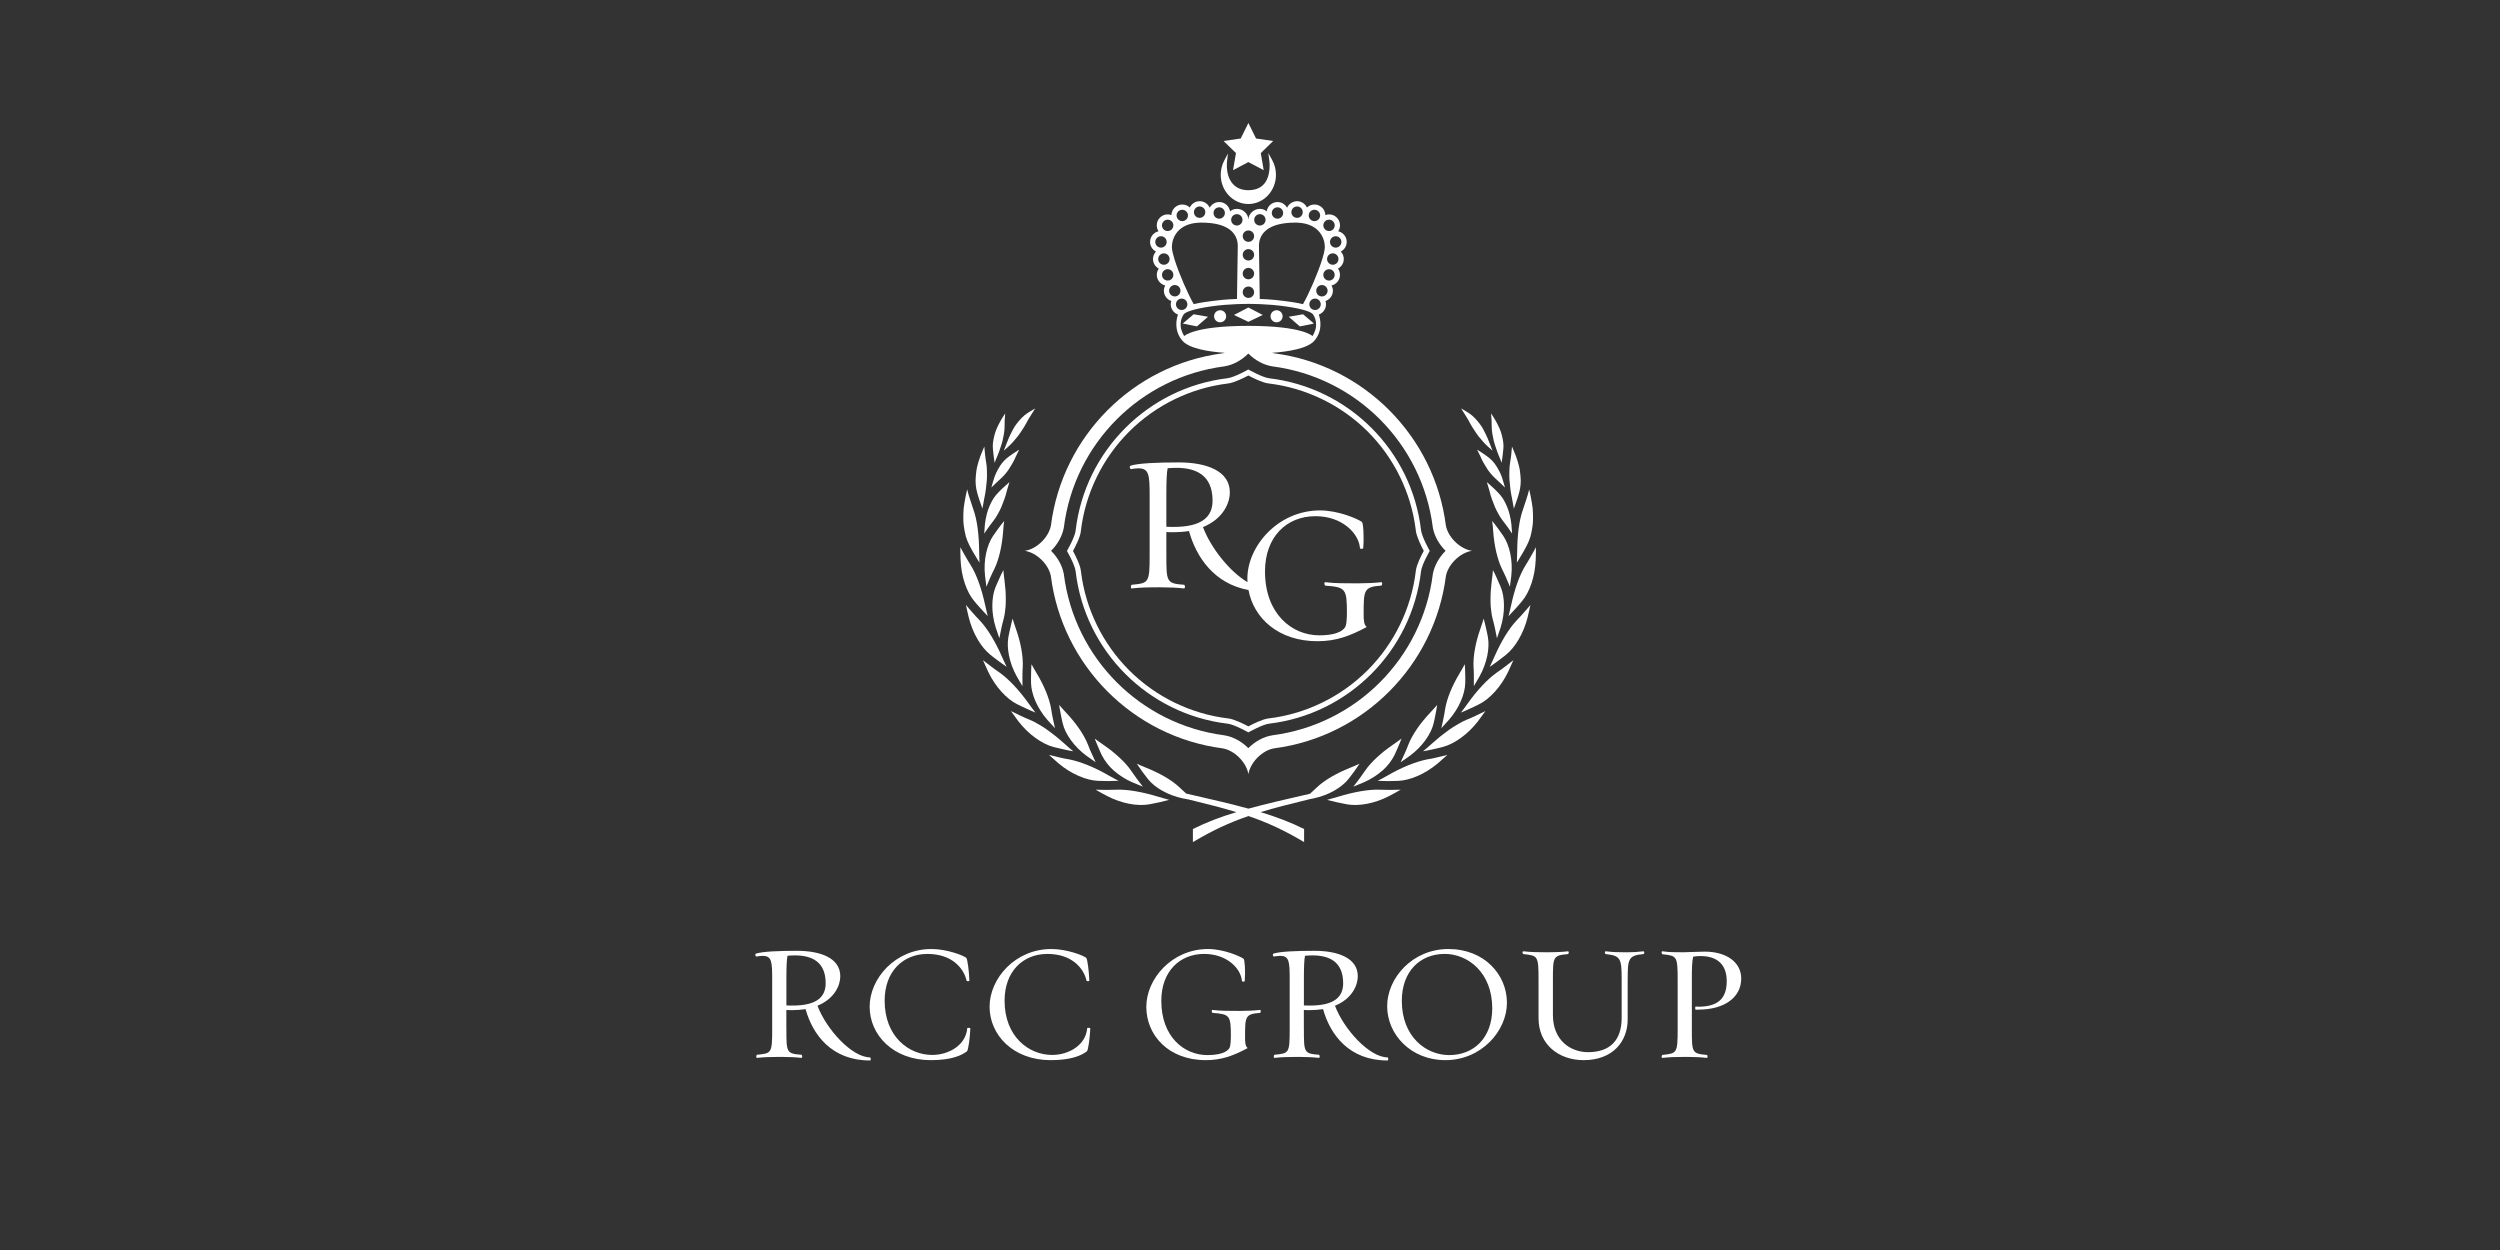 <?xml version="1.0" encoding="UTF-8"?>
<svg id="Vrstva_1" data-name="Vrstva 1" xmlns="http://www.w3.org/2000/svg" viewBox="0 0 1200 600">
  <rect x="0" y="0" width="1200" height="600" fill="#333333" stroke="none"/>
  <defs>
    <style>
      .cls-1 {
        fill: #fff;
      }
    </style>
  </defs>
  <g>
    <path class="cls-1" d="M377.47,493.93c0,11.26,0,11.81,7.27,12.36.24,0,.63,1.56-.16,1.49-2.42-.31-6.26-.47-9.7-.47-4.54,0-8.21.08-11.5.47-.63.16-.31-1.49-.08-1.49,7.04-.7,7.35-.63,7.35-12.36v-23.54c0-8.84-.16-11.57-4.61-11.57-.86,0-1.88.16-2.97.31-.39.08-.86-1.17-.16-1.41,3.21-1.02,11.03-1.33,19.63-1.33,11.42,0,20.8,3.52,20.8,12.2,0,4.38-2.74,10.79-10.95,14.16,4.22,11.26,16.5,24.79,25.26,24.79.23,0,.63,1.49-.08,1.49-18.3,0-27.45-12.28-30.89-24.64-2.03.31-4.54.47-6.18.47-1.41,0-2.19,0-3.05-.08v9.15ZM377.47,482.59c1.1.08,1.64.08,2.97.08,11.73,0,15.88-4.22,15.88-10.71,0-10.64-7.04-13.37-14.78-13.37-1.25,0-2.19.08-3.52.16-.39,1.64-.55,5.24-.55,10.95v12.9Z"/>
    <path class="cls-1" d="M464.12,504.65c-2.81,2.11-7.74,4.22-17.36,4.22-18.07,0-29.33-12.12-29.33-25.65s12.28-27.69,29.64-27.69c7.35,0,15.09,2.97,16.74,4.22.55.47,1.33,6.1,1.49,10.95,0,.39-1.25.31-1.33.08-1.33-6.1-7.12-12.9-18.77-12.9s-20.57,8.29-20.57,22.45c0,17.28,11.65,26.04,22.84,26.04,8.13,0,16.19-4.85,16.81-12.83,0-.24,1.49-.31,1.49.16-.23,4.85-1.02,10.48-1.64,10.95Z"/>
    <path class="cls-1" d="M521.69,504.65c-2.81,2.11-7.74,4.22-17.36,4.22-18.07,0-29.33-12.12-29.33-25.65s12.28-27.69,29.64-27.69c7.35,0,15.09,2.97,16.74,4.22.55.47,1.33,6.1,1.49,10.95,0,.39-1.25.31-1.33.08-1.33-6.1-7.12-12.9-18.77-12.9s-20.57,8.29-20.57,22.45c0,17.28,11.65,26.04,22.84,26.04,8.13,0,16.19-4.85,16.81-12.83,0-.24,1.49-.31,1.49.16-.23,4.85-1.02,10.48-1.64,10.95Z"/>
    <path class="cls-1" d="M597.63,497.92c0,2.35.08,4.22,1.25,5.16-6.88,3.68-12.51,5.79-20.1,5.79-17.99,0-28.55-12.04-28.55-25.58s12.36-27.76,29.64-27.76c7.51,0,15.48,3.52,17.05,4.69.55.39.94,5.79.55,10.64-.08.55-1.33.31-1.33.08-.47-6.18-7.35-13.06-18.14-13.06-11.73,0-20.57,8.37-20.57,22.52,0,17.21,10.87,26.04,22.13,26.04,8.37,0,10.4-2.66,10.79-3.91.31-1.02.47-3.28.47-5.01,0-10.09-.47-10.71-8.76-11.34-.39,0-.78-1.56.08-1.41,3.28.47,8.37.47,12.9.47,3.36,0,7.19-.16,9.7-.47.62-.16.47,1.41.08,1.41-7.19.55-7.19,1.8-7.19,11.73Z"/>
    <path class="cls-1" d="M625.87,493.93c0,11.26,0,11.81,7.27,12.36.24,0,.63,1.56-.16,1.49-2.42-.31-6.26-.47-9.7-.47-4.54,0-8.21.08-11.5.47-.63.16-.31-1.49-.08-1.49,7.04-.7,7.35-.63,7.35-12.36v-23.54c0-8.84-.16-11.57-4.61-11.57-.86,0-1.88.16-2.97.31-.39.08-.86-1.17-.16-1.41,3.21-1.02,11.03-1.33,19.63-1.33,11.42,0,20.8,3.52,20.8,12.2,0,4.38-2.74,10.79-10.95,14.16,4.22,11.26,16.5,24.79,25.26,24.79.23,0,.63,1.49-.08,1.49-18.3,0-27.45-12.28-30.89-24.64-2.03.31-4.54.47-6.18.47-1.41,0-2.19,0-3.05-.08v9.15ZM625.87,482.59c1.1.08,1.64.08,2.97.08,11.73,0,15.88-4.22,15.88-10.71,0-10.64-7.04-13.37-14.78-13.37-1.25,0-2.19.08-3.52.16-.39,1.64-.55,5.24-.55,10.95v12.9Z"/>
    <path class="cls-1" d="M693.76,508.87c-16.58,0-27.92-12.36-27.92-25.89s12.12-27.45,29.41-27.45,28.08,12.36,28.08,25.81-12.2,27.53-29.56,27.53ZM693.44,457.88c-11.81,0-20.57,8.37-20.57,22.52,0,17.21,11.57,26.04,22.76,26.04,11.81,0,20.65-8.29,20.65-22.45,0-17.21-11.73-26.12-22.84-26.12Z"/>
    <path class="cls-1" d="M781.28,469.77v19.55c0,10.64-7.19,19.55-21.12,19.55-11.97,0-21.66-7.51-21.66-20.1v-18.3c0-11.73-.31-11.73-7.19-12.51-.55,0-.78-1.41,0-1.33,3.36.39,6.96.47,11.5.47,3.36,0,7.35-.16,9.7-.47.86-.08.39,1.33.16,1.33-7.27.63-7.27,1.25-7.27,12.51v16.74c0,12.44,8.76,17.83,16.81,17.83,10.64,0,16.19-5.71,16.19-16.5v-18.77c0-9.93-.7-11.03-7.66-11.81-.39-.08-.7-1.41.08-1.33,3.36.39,5.32.47,9.93.47,3.28,0,5.55-.16,7.98-.47.78-.08.55,1.33.16,1.33-7.27.63-7.59,2.35-7.59,11.81Z"/>
    <path class="cls-1" d="M815.22,484.63h-1.25c-.39,0-.39-1.49,0-1.49.31,0,.78.08,1.17.08,9.31,0,13.69-3.75,13.69-12.28,0-7.9-4.46-12.04-12.67-12.04-1.25,0-2.19.08-3.44.31-.55,2.35-.63,5.32-.63,11.18v23.62c0,11.18,0,11.73,7.2,12.36.39,0,.55,1.56-.08,1.41-2.42-.31-6.33-.47-9.7-.47-4.54,0-8.21.08-11.5.47-.78.08-.31-1.41-.08-1.41,6.96-.78,7.35-.7,7.35-12.36v-23.54c0-11.73-.39-11.65-7.35-12.44-.23,0-.7-1.49.08-1.41,3.28.47,5.55.47,10.17.47,1.96,0,7.19-.31,10.09-.31,10.4,0,17.52,5.08,17.52,12.9,0,9.07-8.06,14.94-20.57,14.94Z"/>
  </g>
  <g>
    <g>
      <path class="cls-1" d="M589.27,347.36c3.25.39,9.94,4.18,9.94,4.18,0,0,6.7-3.78,9.95-4.18,38.22-4.54,68.5-34.92,72.94-73.17.39-3.25,4.18-9.74,4.18-9.74,0,0-3.78-6.7-4.18-9.95-4.45-38.25-34.73-68.4-72.94-72.94-3.27-.42-9.97-4.2-9.97-4.2,0,0-6.69,3.78-9.94,4.18-38.22,4.54-68.51,34.91-72.95,73.15v.03c-.39,3.27-4.18,9.74-4.18,9.74,0,0,3.8,6.48,4.18,9.74,4.44,38.26,34.73,68.63,72.97,73.17ZM518.81,255.01v-.16c2.13-17.89,10.32-34.78,23.09-47.58,12.8-12.84,29.73-21.08,47.66-23.21,2.85-.37,7.43-2.64,9.65-3.82,2.23,1.19,6.81,3.47,9.66,3.81,17.94,2.13,34.86,10.34,47.65,23.11,12.65,12.63,20.8,29.29,23.01,46.97l.08.66c.34,2.84,2.61,7.41,3.8,9.64-1.2,2.2-3.46,6.61-3.8,9.46l-.05.44c-2.17,17.77-10.33,34.57-23.04,47.31-12.8,12.84-29.72,21.09-47.65,23.21-2.85.34-7.43,2.62-9.66,3.81-2.23-1.19-6.8-3.47-9.65-3.81-17.93-2.13-34.86-10.37-47.66-23.21-12.63-12.67-20.78-29.33-23-46.99l-.09-.74c-.34-2.84-2.59-7.24-3.78-9.44,1.2-2.2,3.46-6.6,3.78-9.44Z"/>
      <path class="cls-1" d="M492,264.37v.06s.06.01.09.01c2.62.42,5.53,1.94,8,4.42,2.36,2.36,3.83,5.12,4.33,7.66,5.44,42.93,39.45,77.07,82.34,82.68,2.62.4,5.55,1.93,8.04,4.4,2.4,2.4,3.91,5.2,4.38,7.76.01.08.03.15.04.21,0,.03.01.04.01.06.01-.09.03-.18.04-.26.47-2.56,1.97-5.37,4.38-7.78,2.49-2.49,5.41-4,8.04-4.4,42.88-5.61,76.89-39.74,82.34-82.68.49-2.54,1.97-5.3,4.33-7.66,2.5-2.5,5.44-4.02,8.09-4.43v-.06c-2.66-.39-5.6-1.92-8.1-4.42-2.36-2.36-3.84-5.12-4.33-7.66-5.44-42.93-39.45-77.07-82.34-82.68-.36-.06-.73-.14-1.11-.24,7.71-.56,17.08-2.02,20.34-5.83,4.24-4.93,2.79-10.6,2.11-12.54,2.02-.73,3.47-2.67,3.47-4.95,0-.54-.11-1.06-.26-1.55,2.07-.71,3.56-2.65,3.56-4.96,0-.91-.25-1.74-.66-2.5,2.32-.54,4.06-2.61,4.06-5.1,0-1.12-.35-2.16-.95-3,1.64-.9,2.78-2.61,2.78-4.6,0-1.39-.56-2.64-1.43-3.58,1.67-.88,2.83-2.61,2.83-4.63,0-2.49-1.74-4.57-4.06-5.11.53-.82.85-1.8.85-2.85,0-2.9-2.36-5.26-5.25-5.26-.63,0-1.22.13-1.78.33-.09-2.81-2.4-5.07-5.24-5.07-1.39,0-2.65.54-3.6,1.44-.85-1.78-2.64-3.03-4.73-3.03s-4,1.3-4.81,3.14c-.9-1.63-2.61-2.74-4.59-2.74-2.64,0-4.81,1.94-5.18,4.47-.9-.73-2.03-1.19-3.29-1.19-2.88,0-5.51,2.36-5.51,5.26,0-2.9-2.62-5.26-5.51-5.26-1.26,0-2.4.45-3.29,1.19-.38-2.52-2.55-4.47-5.18-4.47-1.98,0-3.7,1.11-4.59,2.74-.81-1.84-2.65-3.14-4.81-3.14s-3.89,1.25-4.73,3.03c-.95-.9-2.21-1.44-3.6-1.44-2.84,0-5.15,2.26-5.24,5.07-.56-.2-1.15-.33-1.78-.33-2.89,0-5.25,2.36-5.25,5.26,0,1.05.32,2.03.85,2.85-2.32.54-4.06,2.62-4.06,5.11,0,2.02,1.16,3.75,2.83,4.63-.87.95-1.43,2.2-1.43,3.58,0,1.99,1.14,3.71,2.78,4.6-.59.85-.95,1.88-.95,3,0,2.49,1.74,4.55,4.06,5.1-.4.76-.66,1.59-.66,2.5,0,2.31,1.49,4.25,3.56,4.96-.15.49-.26,1.01-.26,1.55,0,2.27,1.45,4.21,3.47,4.95-.68,1.94-2.13,7.61,2.11,12.54,3.26,3.81,12.63,5.28,20.35,5.83-.37.1-.74.18-1.11.24-42.88,5.61-76.89,39.74-82.34,82.68-.49,2.54-1.97,5.3-4.33,7.66-2.46,2.46-5.36,3.99-7.99,4.42-.04,0-.06.01-.1.01ZM631.22,148.8c-1.51,0-2.74-1.22-2.74-2.74s1.22-2.74,2.74-2.74,2.74,1.22,2.74,2.74-1.24,2.74-2.74,2.74ZM634.51,142.29c-1.5,0-2.72-1.22-2.72-2.74s1.22-2.74,2.72-2.74,2.74,1.22,2.74,2.74c-.01,1.51-1.22,2.74-2.74,2.74ZM637.93,134.68c-1.51,0-2.74-1.22-2.74-2.72s1.22-2.74,2.74-2.74,2.72,1.22,2.72,2.74c0,1.5-1.24,2.72-2.72,2.72ZM639.73,127.08c-1.51,0-2.74-1.22-2.74-2.74s1.22-2.74,2.74-2.74,2.74,1.22,2.74,2.74c.01,1.51-1.21,2.74-2.74,2.74ZM643.88,116.13c0,1.51-1.22,2.74-2.74,2.74s-2.74-1.22-2.74-2.74,1.22-2.74,2.74-2.74,2.74,1.22,2.74,2.74ZM637.94,105.44c1.5,0,2.72,1.22,2.72,2.74s-1.22,2.72-2.72,2.72-2.74-1.22-2.74-2.72c-.01-1.51,1.22-2.74,2.74-2.74ZM630.93,100.69c1.51,0,2.74,1.22,2.74,2.72s-1.22,2.74-2.74,2.74-2.74-1.22-2.74-2.74,1.22-2.72,2.74-2.72ZM622.6,99.1c1.5,0,2.72,1.22,2.72,2.74s-1.22,2.74-2.72,2.74-2.74-1.22-2.74-2.74,1.22-2.74,2.74-2.74ZM613.2,99.51c1.5,0,2.72,1.22,2.72,2.72s-1.22,2.74-2.72,2.74-2.74-1.22-2.74-2.74,1.22-2.72,2.74-2.72ZM609.23,109.49c2.65-1.58,6.6-2.61,12.39-2.64.06,0,.13-.01.2-.01.43,0,.83.04,1.25.05,10.05.53,12.85,7.32,12.85,11.71,0,.72-.16,1.74-.45,2.93-.21.91-.49,1.9-.83,3-2.14,6.82-6.45,16.7-9.22,21.47,0,0-2.99-.83-9.07-1.54-6.27-.85-11.68-.96-11.68-.96,0,0-.38-24.6-.38-25.44,0-2.37.73-4.96,2.9-7.04.57-.54,1.25-1.06,2.04-1.53ZM604.73,102.79c1.51,0,2.74,1.22,2.74,2.74s-1.22,2.72-2.74,2.72-2.72-1.22-2.72-2.72c0-1.51,1.22-2.74,2.72-2.74ZM599.24,110.61c1.51,0,2.74,1.22,2.74,2.74s-1.22,2.74-2.74,2.74-2.74-1.22-2.74-2.74,1.22-2.74,2.74-2.74ZM599.24,119.57c1.51,0,2.74,1.22,2.74,2.74s-1.22,2.74-2.74,2.74-2.74-1.22-2.74-2.74,1.22-2.74,2.74-2.74ZM599.24,128.59c1.51,0,2.74,1.22,2.74,2.74s-1.22,2.74-2.74,2.74-2.74-1.22-2.74-2.74,1.22-2.74,2.74-2.74ZM599.24,137.53c1.51,0,2.74,1.22,2.74,2.74s-1.22,2.74-2.74,2.74-2.74-1.22-2.74-2.74,1.22-2.74,2.74-2.74ZM593.69,102.79c1.5,0,2.72,1.22,2.72,2.74s-1.22,2.72-2.72,2.72-2.74-1.22-2.74-2.72c0-1.51,1.22-2.74,2.74-2.74ZM585.21,99.51c1.51,0,2.74,1.22,2.74,2.72s-1.22,2.74-2.74,2.74-2.72-1.22-2.72-2.74,1.22-2.72,2.72-2.72ZM575.81,99.1c1.51,0,2.74,1.22,2.74,2.74s-1.22,2.74-2.74,2.74-2.72-1.22-2.72-2.74,1.22-2.74,2.72-2.74ZM567.49,100.69c1.51,0,2.74,1.22,2.74,2.72s-1.22,2.74-2.74,2.74-2.74-1.22-2.74-2.74,1.22-2.72,2.74-2.72ZM575.35,106.89c.42-.01.82-.05,1.25-.05.08,0,.14.01.2.01,5.79.03,9.74,1.06,12.39,2.64.79.47,1.48.98,2.04,1.53,2.17,2.08,2.9,4.67,2.9,7.04,0,.85-.38,25.44-.38,25.44,0,0-5.41.11-11.68.96-6.08.71-9.07,1.54-9.07,1.54-2.78-4.77-7.08-14.65-9.22-21.47-.34-1.1-.62-2.09-.83-3-.29-1.19-.45-2.21-.45-2.93,0-4.39,2.8-11.18,12.85-11.71ZM560.47,105.44c1.51,0,2.74,1.22,2.74,2.74s-1.22,2.72-2.74,2.72-2.72-1.22-2.72-2.72c0-1.51,1.22-2.74,2.72-2.74ZM554.53,116.13c0-1.51,1.22-2.74,2.74-2.74s2.74,1.22,2.74,2.74-1.22,2.74-2.74,2.74-2.74-1.22-2.74-2.74ZM555.93,124.35c0-1.51,1.22-2.74,2.74-2.74s2.74,1.22,2.74,2.74-1.22,2.74-2.74,2.74-2.74-1.22-2.74-2.74ZM557.76,131.95c0-1.51,1.22-2.74,2.72-2.74s2.74,1.22,2.74,2.74-1.22,2.72-2.74,2.72-2.72-1.22-2.72-2.72ZM561.17,139.55c0-1.51,1.22-2.74,2.74-2.74s2.72,1.22,2.72,2.74-1.22,2.74-2.72,2.74-2.74-1.22-2.74-2.74ZM564.46,146.06c0-1.51,1.24-2.74,2.74-2.74s2.74,1.22,2.74,2.74-1.22,2.74-2.74,2.74c-1.5,0-2.74-1.22-2.74-2.74ZM568.42,161.32s-1.51-2.42-1.68-4.58c-.24-2.96.78-4.97,1.48-5.89.69-.91,3.94-2.47,13.04-3.77,8.97-1.3,17.7-1.21,17.94-1.21h.03c.25,0,8.97-.08,17.94,1.21,9.11,1.3,12.35,2.86,13.04,3.77.69.92,1.72,2.93,1.48,5.89-.16,2.16-1.68,4.58-1.68,4.58,0,0-1.14-1.22-5.56-2.45-4.42-1.22-12.11-2.45-25.22-2.45h-.03c-13.11,0-20.8,1.22-25.22,2.45-4.43,1.22-5.56,2.45-5.56,2.45ZM510.59,253.49l.04-.2.03-.2c5.1-40.2,36.71-71.96,76.9-77.22h.08s.08-.03.08-.03c4.06-.63,8.15-2.81,11.48-6.14,3.34,3.33,7.42,5.5,11.48,6.14h.08s.08.03.08.03c40.18,5.26,71.81,37.01,76.9,77.22l.03.2.04.2c.76,3.89,2.91,7.76,6.07,10.91-3.15,3.15-5.31,7.04-6.07,10.91l-.04.2-.03.2c-5.1,40.2-36.71,71.96-76.9,77.22h-.08s-.08.03-.08.03c-4.06.63-8.15,2.81-11.48,6.14-3.34-3.33-7.42-5.5-11.48-6.14h-.08s-.08-.03-.08-.03c-40.18-5.26-71.81-37.01-76.9-77.22l-.03-.2-.04-.2c-.76-3.89-2.9-7.76-6.07-10.91,3.15-3.15,5.31-7.04,6.07-10.91Z"/>
      <polygon class="cls-1" points="591.85 81.68 599.21 77.81 606.58 81.68 605.18 73.48 611.13 67.68 602.91 66.48 599.23 59.03 595.54 66.48 587.32 67.68 593.27 73.48 591.85 81.68"/>
      <path class="cls-1" d="M599.2,97.93c7.32,0,13.26-6.28,13.26-14.02,0-2.47-.62-4.92-1.79-7.05l-1.88-3.41.52,3.86c.09.62.13,1.26.13,1.89,0,5.51-1.78,12.1-10.28,12.1-6.45,0-10.28-4.52-10.28-12.1,0-.54.04-1.1.09-1.64l.45-3.91-1.82,3.48c-1.07,2.06-1.64,4.39-1.64,6.76-.03,7.75,5.93,14.03,13.25,14.03Z"/>
      <polygon class="cls-1" points="567.71 155.3 574.53 156.67 579.84 152.04 572.95 150.85 567.71 155.3"/>
      <path class="cls-1" d="M585.65,148.91c-1.6,0-2.9,1.3-2.9,2.9s1.3,2.9,2.9,2.9,2.9-1.3,2.9-2.9c.01-1.6-1.29-2.9-2.9-2.9Z"/>
      <polygon class="cls-1" points="606.1 151.18 599.2 147.6 592.3 151.18 599.2 154.48 606.1 151.18"/>
      <path class="cls-1" d="M612.76,154.71c1.6,0,2.9-1.3,2.9-2.9s-1.3-2.9-2.9-2.9-2.9,1.3-2.9,2.9c-.01,1.6,1.3,2.9,2.9,2.9Z"/>
      <polygon class="cls-1" points="630.7 155.3 625.47 150.85 618.58 152.04 623.89 156.67 630.7 155.3"/>
      <path class="cls-1" d="M672.32,379.05c-3.34.14-6.65.14-9.89.01-5.69-.23-12.88,1.17-20.16,3.38-1.75.54-3.51,1.03-5.27,1.5,3.1.82,6.28,1.54,9.54,2.13,5.47,1.01,13.26-.29,20.42-4.06,1.82-.95,3.61-1.93,5.36-2.96Z"/>
      <path class="cls-1" d="M630.31,383.27c7.37-1.51,13.74-5.24,17.01-9.41,1.88-2.38,3.65-4.79,5.26-7.27-1.56.72-3.14,1.4-4.74,2.03-6.32,2.56-12.06,5.78-15.82,9.4-1.04,1.01-2.11,1.99-3.2,2.97-11.56,2.64-21.16,4.86-29.55,7.16-8.48-2.33-18.19-4.57-29.92-7.25-1.06-.95-2.1-1.91-3.11-2.88-3.77-3.62-9.51-6.84-15.82-9.4-1.6-.63-3.18-1.31-4.74-2.03,1.61,2.47,3.38,4.88,5.26,7.27,3.27,4.18,9.64,7.9,17.01,9.41.89.19,1.79.34,2.68.5,8.99,2.18,16.34,4.07,22.83,6.05-7.7,2.33-14.42,4.87-20.87,8.12v6.26c9.43-5.6,17.34-9.3,26.69-12.5,9.35,3.2,17.26,6.9,26.69,12.5v-6.26c-6.45-3.24-13.16-5.78-20.87-8.12,6.72-2.05,14.36-4,23.79-6.28.48-.09.96-.17,1.44-.27Z"/>
      <path class="cls-1" d="M671.07,374.82c5.58-.19,12.89-3.2,19.07-8.4l4.58-4.06-4.86,1.17-2.38.54-2.42.43c-5.55,1.1-12.35,3.87-18.94,7.7-1.59.91-3.2,1.77-4.83,2.59,3.22.16,6.48.2,9.78.04Z"/>
      <path class="cls-1" d="M663.65,369.82c2.51-2.21,4.35-4.77,5.55-7.08.68-1.34,1.26-2.78,1.85-4.13.58-1.39,1.19-2.69,1.68-4.1-1.35,1.06-2.8,1.99-4.19,3-1.36,1.01-2.76,1.93-4.04,2.96-1.29,1.02-2.47,2.11-3.63,3.14-2.27,2.09-4.24,4.26-5.69,6.42-1.72,2.55-3.57,5.06-5.55,7.54,1.68-.66,3.33-1.34,4.98-2.04,3.43-1.5,6.52-3.51,9.03-5.73Z"/>
      <path class="cls-1" d="M709.41,346.22l3.6-4.93-4.49,2.18-2.21,1.03-2.27.95c-1.32.54-2.67,1.22-4.02,2.04-1.39.78-2.84,1.67-4.24,2.67-1.38,1.02-2.85,2.07-4.29,3.22-1.43,1.15-2.83,2.41-4.28,3.65-1.39,1.19-2.7,2.47-4.15,3.58,1.63-.23,3.15-.61,4.76-.95,1.58-.37,3.22-.69,4.81-1.14,5.37-1.44,11.87-5.93,16.79-12.31Z"/>
      <path class="cls-1" d="M688.15,347.14c.39-1.44.63-2.98.93-4.43.26-1.48.57-2.89.76-4.36-1.11,1.32-2.31,2.56-3.44,3.85-4.67,4.92-8.41,10.31-10.34,15.11l-.85,2.17-.93,2.11-1.98,4.3,4.4-3.09c6.04-4.45,10.26-10.51,11.45-15.66Z"/>
      <path class="cls-1" d="M722.48,319.93c-1.3,1-2.6,1.96-3.97,2.86-4.62,3.27-9.59,8.67-14,14.86-1.1,1.46-2.09,2.99-3.28,4.39,1.53-.58,2.95-1.27,4.44-1.94,1.46-.69,3-1.36,4.45-2.13,4.95-2.52,10.33-8.26,13.8-15.53l2.51-5.55-3.95,3.04Z"/>
      <path class="cls-1" d="M703.29,323.25c-.05-1.51-.04-2.95-.18-4.44-.79,1.54-1.72,3-2.57,4.5-3.49,5.83-6.03,11.9-6.87,17.02-.2,1.55-.5,3.05-.82,4.57-.32,1.53-.63,3.08-1,4.63l3.62-3.99c4.95-5.65,7.76-12.48,7.85-17.76.08-1.49-.01-3.05-.03-4.53Z"/>
      <path class="cls-1" d="M718.99,317.27c1.29-.98,2.67-1.94,3.91-3,4.35-3.48,8.41-10.19,10.36-17.96.44-1.98.95-3.95,1.34-5.94-1.03,1.29-2.17,2.54-3.24,3.77-1.1,1.22-2.13,2.43-3.31,3.6-3.9,4.11-7.63,10.42-10.68,17.38-.78,1.65-1.46,3.34-2.31,4.97,1.36-.88,2.61-1.85,3.94-2.81Z"/>
      <path class="cls-1" d="M710.16,324.71c3.66-6.56,4.98-13.83,4.02-19.01-.26-1.49-.63-2.99-.95-4.44-.34-1.46-.64-2.89-1.07-4.33-.43,1.68-1.09,3.29-1.6,4.95-2.27,6.41-3.48,12.91-3.27,18.09l.13,2.33.03,2.32v4.74l2.71-4.65Z"/>
      <path class="cls-1" d="M732.35,271.21c-3.04,4.82-5.37,11.74-6.98,19.19-.42,1.78-.79,3.57-1.25,5.34,1.12-1.15,2.18-2.33,3.28-3.54,1.1-1.21,2.21-2.43,3.22-3.72,3.6-4.26,6.19-11.67,6.52-19.73.02-2.03.18-4.06.1-6.09-.72,1.49-1.59,2.94-2.4,4.36-.83,1.43-1.61,2.83-2.5,4.2Z"/>
      <path class="cls-1" d="M715.79,281.35c-.1.83-.18,1.67-.24,2.49-.11,1.64-.08,3.27-.1,4.82.01,1.56.11,3.08.33,4.52.14,1.41.38,2.76.72,4.02.87,3,1.4,6.02,2.04,9.17l1.73-5.1c2.27-7.17,2.07-14.56.11-19.44l-1.83-4.16-.92-2.02-1.02-1.99c-.09,1.73-.35,3.44-.57,5.16-.11.85-.19,1.69-.25,2.54Z"/>
      <path class="cls-1" d="M728.09,270.09c1.63-2.71,3.43-5.53,4.88-8.45.64-1.24,1.21-2.65,1.68-4.21.42-1.54.74-3.23.97-5.01.27-1.78.25-3.66.21-5.59-.04-.97-.09-1.96-.16-2.94-.13-.98-.28-1.97-.45-2.96-.37-2.01-.71-4.02-1.22-6l-.63,2.41-.74,2.38-1.54,4.66c-1.98,5.37-2.76,12.64-2.84,20.25l-.15,5.48Z"/>
      <path class="cls-1" d="M720.92,273.05c1.44,2.76,2.62,5.61,3.84,8.57l.68-5.34c.79-7.48-.92-14.67-3.86-19.04-1.77-2.51-3.44-4.92-5.36-7.19l.33,2.56.19,2.57c.52,6.75,1.93,13.18,4.19,17.86Z"/>
      <path class="cls-1" d="M724.78,232.72c.06.74.14,1.5.24,2.27.19,1.53.5,3.08.82,4.64l.82,4.52c.87-2.51,1.87-5.13,2.55-7.77.62-2.23.95-5,.62-7.95-.14-1.49-.29-3.07-.69-4.62-.39-1.56-.87-3.15-1.44-4.73-.58-1.6-1.3-3.14-1.94-4.72l-.39,4.13c-.14,1.36-.39,2.74-.59,4.07-.18,1.17-.28,2.43-.28,3.76-.06,1.35-.04,2.75.06,4.2.06.72.13,1.45.23,2.2Z"/>
      <path class="cls-1" d="M719.2,236.57c-1.72-1.83-3.67-3.52-5.5-5.16l1.24,4.19c.64,2.8,1.69,5.42,2.67,7.86.52,1.21,1.14,2.33,1.73,3.39.55,1.05,1.19,2.02,1.87,2.89,1.65,2.04,3.09,4.18,4.6,6.38l-.34-4.5c-.4-3.12-1.05-6.12-2.21-8.69-.57-1.29-1.12-2.5-1.83-3.56-.71-1.06-1.46-2.01-2.23-2.8Z"/>
      <path class="cls-1" d="M716.03,205.13c.03,1.93.43,4.09.96,6.41.29,1.15.66,2.32,1.08,3.49.38,1.21.82,2.42,1.32,3.62.48,1.16,1.01,2.3,1.4,3.48.39-2.2.55-4.35.81-6.61.24-1.92-.08-4.1-.68-6.47-.55-2.37-1.7-4.77-3.03-7.13-.66-1.21-1.45-2.33-2.18-3.49.1,1.12.19,2.23.25,3.34l.06,3.36Z"/>
      <path class="cls-1" d="M704.71,201.46l1.01,1.87c.58,1.08,1.24,2.13,1.93,3.13.66,1.03,1.32,2.03,2.04,2.96,1.49,1.84,2.94,3.57,4.49,4.92.73.66,1.51,1.3,2.23,1.98-.5-1.39-1.09-2.75-1.63-4.13l-.83-2.07-.95-2.01c-.53-1.14-1.14-2.25-1.77-3.31-.68-1.05-1.46-2.01-2.23-2.91-.79-.9-1.58-1.75-2.43-2.47-.88-.71-1.75-1.32-2.62-1.84l-2.61-1.54,2.26,3.61c.37.61.76,1.2,1.11,1.8Z"/>
      <path class="cls-1" d="M720.05,226.96c-.53-1.11-1.12-2.16-1.73-3.13-1.17-1.96-2.74-3.47-4.18-4.55-1.64-1.25-3.41-2.37-5.13-3.46.52,1.09,1.09,2.14,1.58,3.24.45,1.1.97,2.14,1.54,3.14s1.17,1.94,1.74,2.85c1.15,1.8,2.56,3.33,3.84,4.54,1.54,1.43,3.14,2.89,4.67,4.43-.29-1.19-.68-2.36-1.02-3.53-.38-1.22-.74-2.43-1.3-3.53Z"/>
      <path class="cls-1" d="M555.96,382.44c-7.28-2.21-14.47-3.61-20.16-3.38-3.24.13-6.55.13-9.89-.01,1.75,1.03,3.54,2.02,5.36,2.96,7.17,3.77,14.95,5.07,20.42,4.06,3.25-.59,6.43-1.31,9.54-2.13-1.77-.47-3.52-.96-5.27-1.5Z"/>
      <path class="cls-1" d="M536.93,374.78c-1.63-.82-3.24-1.68-4.83-2.59-6.59-3.82-13.38-6.6-18.94-7.7l-2.42-.43-2.38-.54-4.86-1.17,4.58,4.06c6.19,5.2,13.5,8.21,19.07,8.4,3.29.16,6.56.13,9.78-.04Z"/>
      <path class="cls-1" d="M529.02,362.75c1.2,2.31,3.04,4.87,5.55,7.08,2.51,2.22,5.6,4.23,9.03,5.73,1.65.71,3.31,1.39,4.98,2.04-1.98-2.49-3.84-5-5.55-7.54-1.45-2.16-3.41-4.33-5.69-6.42-1.16-1.03-2.35-2.12-3.63-3.14-1.27-1.03-2.67-1.96-4.04-2.96-1.39-1.01-2.84-1.94-4.19-3,.49,1.41,1.1,2.71,1.68,4.1.59,1.35,1.17,2.79,1.85,4.13Z"/>
      <path class="cls-1" d="M505.61,358.53c1.59.44,3.23.77,4.81,1.14,1.6.34,3.13.72,4.76.95-1.45-1.11-2.76-2.4-4.15-3.58-1.45-1.24-2.85-2.5-4.28-3.65-1.44-1.15-2.91-2.2-4.29-3.22-1.4-1.01-2.85-1.89-4.24-2.67-1.35-.82-2.7-1.5-4.02-2.04l-2.27-.95-2.21-1.03-4.49-2.18,3.6,4.93c4.92,6.38,11.42,10.87,16.79,12.31Z"/>
      <path class="cls-1" d="M521.53,362.8l4.4,3.09-1.98-4.3-.93-2.11-.85-2.17c-1.93-4.81-5.68-10.19-10.34-15.11-1.14-1.29-2.33-2.52-3.44-3.85.19,1.48.49,2.89.76,4.36.3,1.45.54,2.99.93,4.43,1.2,5.15,5.41,11.2,11.45,15.66Z"/>
      <path class="cls-1" d="M488.13,337.97c1.45.77,2.99,1.44,4.45,2.13,1.49.67,2.91,1.36,4.44,1.94-1.19-1.4-2.18-2.93-3.28-4.39-4.42-6.19-9.39-11.59-14-14.86-1.38-.91-2.67-1.87-3.97-2.86l-3.95-3.04,2.51,5.55c3.46,7.27,8.84,13.01,13.8,15.53Z"/>
      <path class="cls-1" d="M506.38,349.53c-.37-1.55-.68-3.1-1-4.63-.32-1.51-.62-3.02-.82-4.57-.85-5.12-3.38-11.19-6.88-17.02-.86-1.5-1.78-2.96-2.57-4.5-.14,1.49-.13,2.93-.18,4.44-.01,1.48-.1,3.04-.03,4.53.09,5.29,2.9,12.11,7.85,17.76l3.62,3.99Z"/>
      <path class="cls-1" d="M466.88,294.13c-1.07-1.24-2.21-2.49-3.24-3.77.39,1.99.9,3.96,1.34,5.94,1.93,7.77,6,14.48,10.36,17.96,1.24,1.06,2.62,2.02,3.91,3,1.32.96,2.57,1.93,3.94,2.81-.85-1.63-1.53-3.32-2.31-4.97-3.05-6.96-6.79-13.27-10.68-17.38-1.17-1.16-2.21-2.37-3.31-3.6Z"/>
      <path class="cls-1" d="M490.77,329.37v-4.74l.03-2.32.13-2.33c.21-5.18-1-11.68-3.27-18.09-.52-1.65-1.17-3.27-1.6-4.95-.43,1.44-.73,2.86-1.07,4.33-.32,1.45-.68,2.95-.95,4.44-.96,5.18.37,12.45,4.02,19.01l2.71,4.65Z"/>
      <path class="cls-1" d="M467.61,288.47c1.01,1.29,2.12,2.51,3.22,3.72,1.1,1.21,2.16,2.4,3.28,3.54-.45-1.77-.83-3.56-1.25-5.34-1.6-7.44-3.94-14.37-6.98-19.19-.88-1.38-1.67-2.78-2.5-4.2-.81-1.43-1.68-2.88-2.4-4.36-.08,2.03.08,4.06.1,6.09.32,8.06,2.91,15.47,6.52,19.73Z"/>
      <path class="cls-1" d="M479.69,306.37c.64-3.15,1.17-6.17,2.04-9.17.34-1.26.58-2.61.72-4.02.21-1.44.32-2.95.33-4.52-.03-1.55.01-3.18-.1-4.82-.06-.82-.14-1.65-.24-2.49-.06-.85-.14-1.69-.25-2.54-.21-1.72-.48-3.43-.57-5.16l-1.02,1.99-.92,2.02-1.83,4.16c-1.96,4.88-2.16,12.27.11,19.44l1.73,5.1Z"/>
      <path class="cls-1" d="M463.58,257.42c.47,1.56,1.03,2.98,1.68,4.21,1.45,2.93,3.25,5.74,4.88,8.45l-.15-5.48c-.08-7.61-.86-14.87-2.84-20.25l-1.54-4.66-.74-2.38-.63-2.41c-.52,1.98-.86,4-1.22,6-.18,1-.33,1.98-.45,2.96-.08.98-.13,1.97-.16,2.94-.04,1.93-.05,3.81.21,5.59.23,1.78.56,3.47.97,5.01Z"/>
      <path class="cls-1" d="M481.69,252.62l.33-2.56c-1.92,2.27-3.6,4.68-5.36,7.19-2.94,4.36-4.65,11.56-3.86,19.04l.68,5.34c1.21-2.95,2.4-5.8,3.83-8.57,2.25-4.68,3.66-11.11,4.19-17.86l.19-2.57Z"/>
      <path class="cls-1" d="M471.56,244.15l.82-4.52c.32-1.56.63-3.12.82-4.64.1-.77.16-1.53.24-2.27.1-.74.16-1.48.23-2.2.1-1.45.13-2.85.06-4.2,0-1.32-.1-2.59-.28-3.76-.2-1.34-.45-2.71-.59-4.07l-.39-4.13c-.64,1.58-1.36,3.12-1.94,4.72-.57,1.58-1.05,3.17-1.44,4.73-.4,1.55-.56,3.13-.69,4.62-.32,2.95,0,5.71.62,7.95.68,2.64,1.68,5.26,2.55,7.77Z"/>
      <path class="cls-1" d="M472.42,256.12c1.51-2.21,2.95-4.34,4.6-6.38.68-.87,1.31-1.84,1.87-2.89.59-1.06,1.21-2.18,1.73-3.39.98-2.43,2.03-5.06,2.67-7.86l1.24-4.19c-1.83,1.64-3.78,3.33-5.5,5.16-.77.79-1.53,1.74-2.23,2.8-.71,1.06-1.26,2.27-1.83,3.56-1.16,2.57-1.8,5.58-2.21,8.69l-.34,4.5Z"/>
      <path class="cls-1" d="M477.43,222.14c.39-1.19.92-2.32,1.4-3.48.5-1.2.95-2.41,1.32-3.62.43-1.17.79-2.35,1.08-3.49.53-2.32.93-4.48.96-6.41l.06-3.36c.06-1.11.15-2.22.25-3.34-.73,1.16-1.53,2.28-2.18,3.49-1.32,2.37-2.47,4.76-3.03,7.13-.59,2.37-.92,4.55-.68,6.47.25,2.26.42,4.42.81,6.61Z"/>
      <path class="cls-1" d="M484.04,214.34c1.55-1.35,3-3.08,4.49-4.92.72-.93,1.39-1.93,2.04-2.96.69-1,1.35-2.04,1.93-3.13l1.01-1.87c.35-.61.74-1.2,1.11-1.8l2.26-3.61-2.61,1.54c-.87.52-1.74,1.14-2.62,1.84-.86.72-1.64,1.58-2.43,2.47-.77.91-1.55,1.87-2.23,2.91-.63,1.06-1.22,2.17-1.77,3.31l-.95,2.01-.83,2.07c-.54,1.37-1.12,2.74-1.63,4.13.72-.68,1.5-1.32,2.23-1.98Z"/>
      <path class="cls-1" d="M484.35,225.05c.57-.91,1.17-1.85,1.74-2.85.57-1,1.08-2.04,1.54-3.14.49-1.1,1.06-2.16,1.58-3.24-1.73,1.09-3.49,2.21-5.13,3.46-1.44,1.09-3,2.6-4.18,4.55-.61.97-1.2,2.02-1.73,3.13-.56,1.1-.92,2.31-1.3,3.53-.34,1.17-.73,2.35-1.02,3.53,1.53-1.54,3.13-3,4.67-4.43,1.29-1.21,2.69-2.74,3.84-4.54Z"/>
    </g>
    <path class="cls-1" d="M662.92,279.46c-2.95.37-7.47.55-11.43.55-5.34,0-11.32,0-15.19-.55-1.01-.18-.56,1.65-.09,1.65,9.75.74,10.31,1.48,10.31,13.36,0,2.03-.18,4.69-.56,5.89-.45,1.48-2.85,4.6-12.7,4.6-13.26,0-26.06-10.41-26.06-30.67,0-16.66,10.41-26.52,24.22-26.52,12.7,0,20.81,8.1,21.37,15.38,0,.28,1.46.55,1.56-.09.45-5.71,0-12.07-.64-12.53-1.84-1.39-11.24-5.53-20.08-5.53-20.35,0-34.89,17.31-34.89,32.69,0,.59.01,1.17.05,1.75-8.63-5.12-17.65-16.53-21.36-26.44,9.68-3.96,12.89-11.52,12.89-16.68,0-10.22-11.05-14.36-24.5-14.36-10.13,0-19.34.37-23.11,1.56-.83.28-.28,1.74.19,1.65,1.29-.19,2.49-.37,3.49-.37,5.25,0,5.44,3.22,5.44,13.62v27.72c0,13.81-.37,13.73-8.65,14.56-.28,0-.66,1.93.09,1.75,3.87-.47,8.2-.55,13.54-.55,4.05,0,8.57.18,11.42.55.92.09.47-1.75.19-1.75-8.57-.64-8.57-1.29-8.57-14.56v-10.77c1.01.1,1.93.1,3.6.1,1.93,0,4.87-.19,7.27-.56,3.52,12.67,12.16,25.27,28.56,28.31,2.52,13.54,14.39,24.56,33.08,24.56,8.93,0,15.57-2.49,23.67-6.81-1.37-1.1-1.48-3.32-1.48-6.08,0-11.69,0-13.16,8.48-13.81.45,0,.64-1.83-.09-1.65ZM563.33,252.92c-1.56,0-2.21,0-3.49-.09v-15.2c0-6.71.18-10.95.64-12.89,1.56-.09,2.67-.18,4.14-.18,9.12,0,17.41,3.22,17.41,15.74,0,7.64-4.88,12.62-18.7,12.62Z"/>
  </g>
</svg>